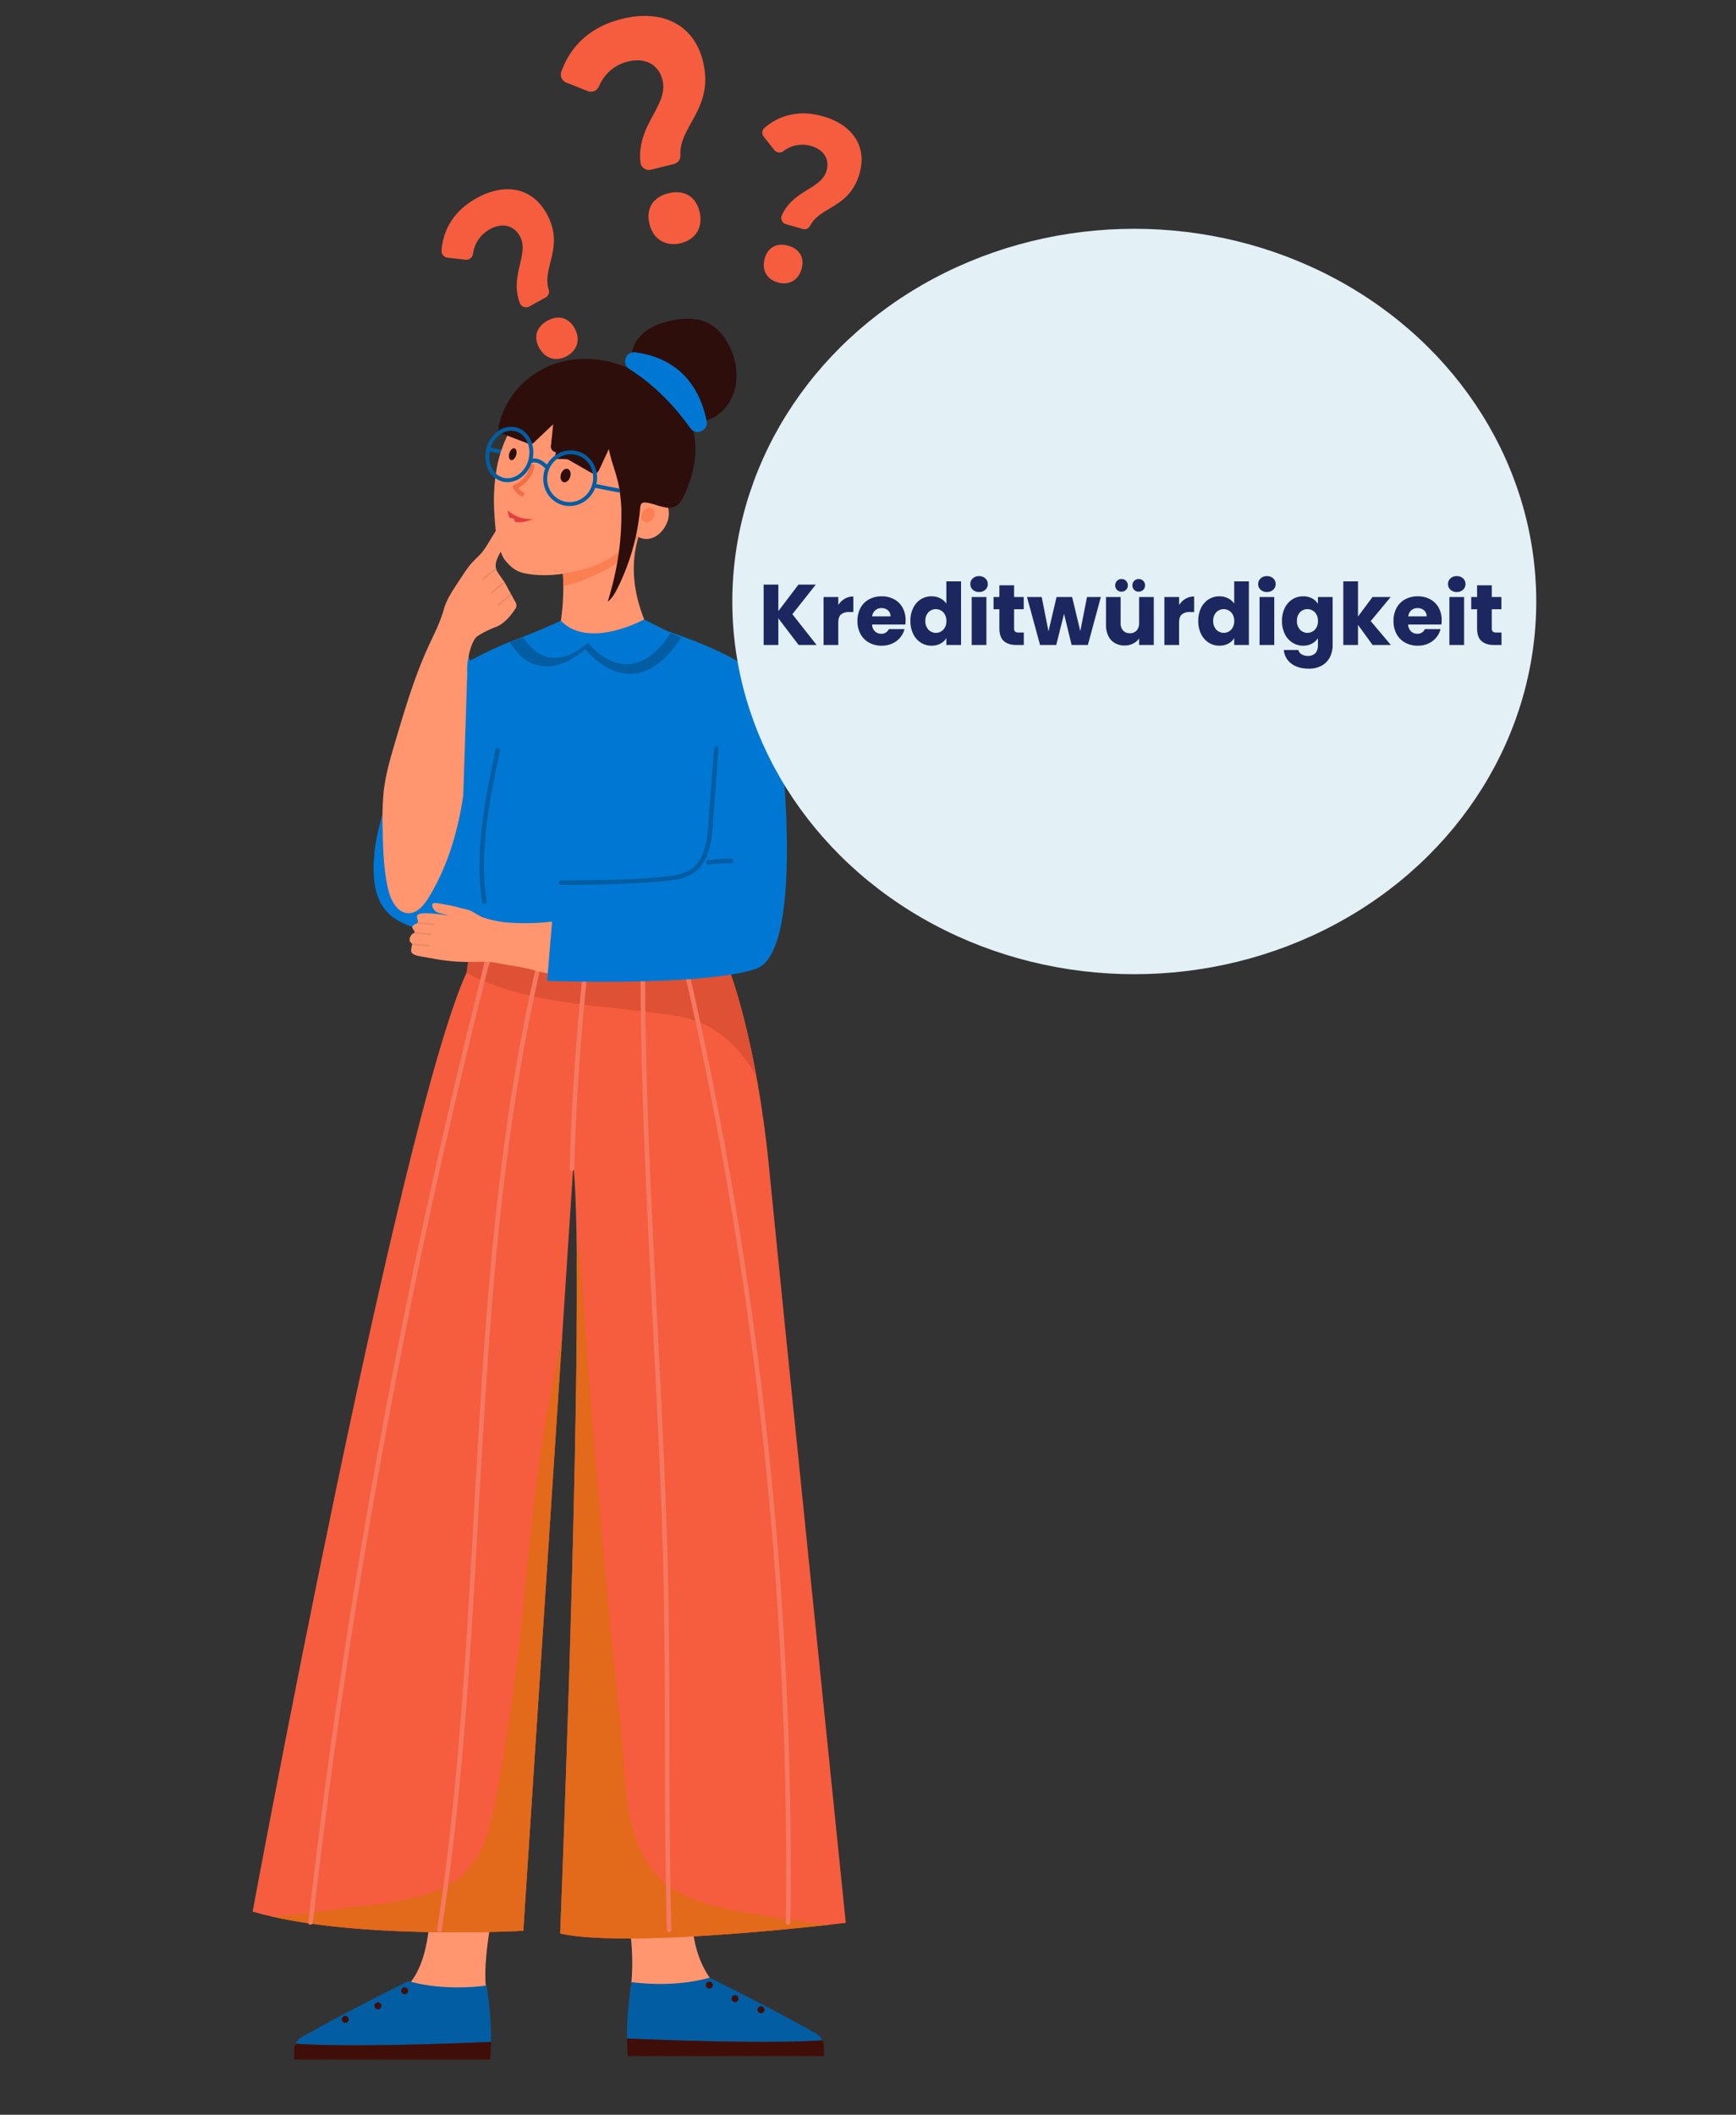 <svg xmlns="http://www.w3.org/2000/svg" xmlns:xlink="http://www.w3.org/1999/xlink" width="1009.576" height="1229.542" viewBox="0 0 1009.576 1229.542">
  <rect x="0" y="0" width="1009.576" height="1229.542" fill="#333333" stroke="none"/>
  <defs>
    <clipPath id="clip-path">
      <rect id="Rectangle_4" data-name="Rectangle 4" width="1009.576" height="1229.542" transform="translate(0 0)" fill="#fff" stroke="#707070" stroke-width="1"/>
    </clipPath>
    <clipPath id="clip-path-2">
      <rect id="Rectangle_3" data-name="Rectangle 3" width="1385.842" height="1304.811" fill="none"/>
    </clipPath>
  </defs>
  <g id="Group_76952" data-name="Group 76952" transform="translate(-15841 927)">
    <g id="Group_76951" data-name="Group 76951" transform="translate(7011.082 5547.799)">
      <g id="Mask_Group_1" data-name="Mask Group 1" transform="translate(8829.918 -6474.799)" clip-path="url(#clip-path)">
        <g id="Group_7" data-name="Group 7" transform="translate(-42.104 -86.001)">
          <path id="Path_1" data-name="Path 1" d="M91.8,156.507c-3.537-6.4-10.386-7.893-17.356-4.041A19.2,19.2,0,0,0,64.548,166.9a3.941,3.941,0,0,1-4.329,3.355l-10.5-1.215A3.9,3.9,0,0,1,46.26,164.9c.958-12.375,7.382-23.258,20.55-30.538,16.084-8.892,32.072-6.312,40.586,9.092,10.727,19.4-2.933,31.4,1.2,44.1a3.919,3.919,0,0,1-1.822,4.648l-9.422,5.207a3.909,3.909,0,0,1-5.546-2c-6.167-16.229,5.794-28.392-.012-38.9m11.293,65c-3.68-6.657-1.284-12.451,4.723-15.771s12.185-2.269,15.867,4.389c3.608,6.527,1.483,12.815-4.521,16.135s-12.459,1.773-16.068-4.754" transform="translate(252.615 66.763)" fill="#f55d3e"/>
          <path id="Path_2" data-name="Path 2" d="M43.106,25.782c-3.347-6.053-9.829-7.47-16.425-3.824A18.167,18.167,0,0,0,17.319,35.62a3.73,3.73,0,0,1-4.1,3.175l-9.938-1.15A3.692,3.692,0,0,1,.011,33.721C.918,22.01,7,11.71,19.459,4.82,34.681-3.6,49.812-1.153,57.87,13.425c10.152,18.362-2.776,29.719,1.137,41.738a3.709,3.709,0,0,1-1.725,4.4l-8.916,4.927a3.7,3.7,0,0,1-5.248-1.9c-5.836-15.359,5.484-26.87-.011-36.812M53.794,87.3c-3.483-6.3-1.215-11.784,4.469-14.925s11.531-2.148,15.016,4.154C76.693,82.7,74.683,88.655,69,91.8S57.21,93.475,53.794,87.3" transform="translate(510.536 136.507) rotate(45)" fill="#f55d3e"/>
          <g id="Group_5" data-name="Group 5">
            <g id="Group_4" data-name="Group 4">
              <g id="Group_3" data-name="Group 3" transform="translate(0 0)" clip-path="url(#clip-path-2)">
                <g id="Group_2" data-name="Group 2" transform="translate(189.016 271.322)">
                  <g id="Group_1" data-name="Group 1" transform="translate(0 0)">
                    <path id="Path_3" data-name="Path 3" d="M320.647,401.344c-6.067-20.964-12.786-41.735-19.929-62.355-7.092-20.478-14.611-40.807-22.307-61.068q-6.553-17.253-13.245-34.457a2.051,2.051,0,0,1,.873-2.681,2.007,2.007,0,0,1,2.678.877c7.923,20.433,15.784,40.89,23.356,61.457,7.582,20.588,14.874,41.287,21.641,62.158q5.689,17.553,10.836,35.272c.714,2.464-3.192,3.247-3.9.8" transform="translate(-63.267 316.329)" fill="#fff"/>
                    <path id="Path_4" data-name="Path 4" d="M262.058,351.324s8.158,24.467,3.765,55.525c0,0,26.268,13.88,52.012-3.765,0,0-21.389-16.274-14.684-59.915" transform="translate(-46.351 567.761)" fill="#ff9670"/>
                    <path id="Path_5" data-name="Path 5" d="M358.355,395.128a8.821,8.821,0,0,0-3.561-3.9c-8.731-4.962-30-16.733-62.137-32.535,0,0-18.007,6.039-45.348,2.6,0,0-2.9,17.921-2.574,32.76,16.74.738,81.342,3.337,113.622,1.08" transform="translate(-26.998 605.799)" fill="#035da2"/>
                    <path id="Path_6" data-name="Path 6" d="M244.437,368.936c.079,3.7.231,7.237.483,10.273H358.994v-5.37a8.782,8.782,0,0,0-.935-3.824c-32.28,2.257-96.878-.342-113.622-1.08" transform="translate(-26.701 630.912)" fill="#400e09"/>
                    <path id="Path_7" data-name="Path 7" d="M254.467,365.534a2.021,2.021,0,1,0,2.019-2.019,2.019,2.019,0,0,0-2.019,2.019" transform="translate(39.172 617.625)" fill="#400e09"/>
                    <path id="Path_8" data-name="Path 8" d="M258.849,363.657a2.022,2.022,0,1,0,2.022-2.019,2.022,2.022,0,0,0-2.022,2.019" transform="translate(19.665 613.025)" fill="#400e09"/>
                    <path id="Path_9" data-name="Path 9" d="M263.172,361.371a2.02,2.02,0,1,0,2.019-2.019,2.019,2.019,0,0,0-2.019,2.019" transform="translate(0.427 607.422)" fill="#400e09"/>
                    <path id="Path_10" data-name="Path 10" d="M358.094,351.467s-13.062,49.907-7.078,69.778c0,0-26.268,13.88-52.012-3.765,0,0,25.106-8.469,16.558-79.368" transform="translate(-214.108 555.364)" fill="#ff9670"/>
                    <path id="Path_11" data-name="Path 11" d="M300.545,395.707a8.822,8.822,0,0,1,3.561-3.9c8.731-4.962,30-16.733,62.141-32.535,0,0,18,6.039,45.345,2.6,0,0,2.9,17.921,2.574,32.76-16.74.738-81.342,3.337-113.622,1.08" transform="translate(-275.522 607.219)" fill="#035da2"/>
                    <path id="Path_12" data-name="Path 12" d="M415.109,369.515c-.079,3.7-.228,7.237-.483,10.27H300.552v-5.366a8.78,8.78,0,0,1,.935-3.824c32.28,2.257,96.881-.342,113.621-1.08" transform="translate(-276.464 632.331)" fill="#400e09"/>
                    <path id="Path_13" data-name="Path 13" d="M314.525,362.328a2.021,2.021,0,1,0,2.019-2.019,2.019,2.019,0,0,0-2.019,2.019" transform="translate(-228.142 609.768)" fill="#400e09"/>
                    <path id="Path_14" data-name="Path 14" d="M324.528,367.151a2.021,2.021,0,1,0,2.019-2.019,2.019,2.019,0,0,0-2.019,2.019" transform="translate(-272.664 621.588)" fill="#400e09"/>
                    <path id="Path_15" data-name="Path 15" d="M319.026,364.865a2.02,2.02,0,1,0,2.019-2.019,2.019,2.019,0,0,0-2.019,2.019" transform="translate(-248.175 615.986)" fill="#400e09"/>
                    <path id="Path_16" data-name="Path 16" d="M338.876,112.5c-8.3,13.759-9.745,30.316-6.419,45.687s11.133,29.7,20.44,42.926a118.166,118.166,0,0,1-58.635,19.422c-8.251.476-16.882.031-24.177-3.475,7.471-6.574,11.371-15.747,14.083-24.833a134.332,134.332,0,0,0,4.61-54.935" transform="translate(-109.113 2.402)" fill="#ff9670"/>
                    <path id="Path_17" data-name="Path 17" d="M301.373,142.773c-6.539,3.568-17.317,8.562-26.244,10.325a132.444,132.444,0,0,0-.98-15.809l50.1-24.791a54.16,54.16,0,0,0-4.731,10.177c-4.459,7.91-9.88,15.591-18.142,20.1" transform="translate(-94.487 2.402)" fill="#fc7f51"/>
                    <rect id="Rectangle_1" data-name="Rectangle 1" width="15.229" height="2.27" transform="translate(151.553 79.89) rotate(-168.687)" fill="#035da2"/>
                    <path id="Path_18" data-name="Path 18" d="M336.291,90.626c-13.924-3.789-29.347,1.57-39.737,11.585s-17.99,25.551-20.3,39.8-1.57,23.2-.228,37.574c.352,3.8,2.813,11.954,5.183,14.942s5.383,5.811,9.007,7.019c5.739,1.915,16.647,2.374,25.6.766,14.2-2.547,26.645-6.8,36.752-17.1s10.543-19.926,8.589-34.219" transform="translate(-134.45 -54.196)" fill="#ff9670"/>
                    <path id="Path_19" data-name="Path 19" d="M274.555,113.718a20.2,20.2,0,0,1,6.833-3.844,9.344,9.344,0,0,1,7.6.852,8.764,8.764,0,0,1,3.668,6.346,14.06,14.06,0,0,1-1.377,7.354c-1.87,4.093-5.394,7.661-9.814,8.524s-9.542-1.684-10.646-6.046c-.732-2.892.3-5.915,1.494-8.645" transform="translate(-50.642 -5.077)" fill="#ff9670"/>
                    <path id="Path_20" data-name="Path 20" d="M274.394,112.575a7.128,7.128,0,0,1,2.426-1.363,3.31,3.31,0,0,1,2.695.3,3.114,3.114,0,0,1,1.3,2.253,5,5,0,0,1-.49,2.609,5.139,5.139,0,0,1-3.482,3.026,3.282,3.282,0,0,1-3.779-2.146,4.861,4.861,0,0,1,.531-3.068" transform="translate(-47.061 -1.122)" fill="#fc7f51"/>
                    <path id="Path_21" data-name="Path 21" d="M280.784,140.051a54.386,54.386,0,0,0,14.822.093,32.7,32.7,0,0,0,12.185-3.782c6.6-3.824,11.015-10.884,12.385-18.386a36.913,36.913,0,0,0-3.406-22.245c-2.8-5.884-7.074-11.309-12.944-14.138-6.243-3.013-13.576-2.778-20.385-1.474-8.148,1.56-16.564,5.007-20.964,12.037-5.183,8.275-3.4,19.028-.552,28.367" transform="translate(-39.237 -79.202)" fill="#2d0e0b"/>
                    <path id="Path_22" data-name="Path 22" d="M266.195,126.242c2.8-17.1,16.15-31.655,32.521-37.332s35.12-2.868,49.969,6.056a134.158,134.158,0,0,1,13.631,9.828c3.817,3,7.668,6.039,10.694,9.832,5.473,6.867,7.868,15.864,7.713,24.643s-2.7,17.379-6.26,25.409c-1.159,2.623-2.571,5.352-5.066,6.767-5.28,3-11.6-1.384-17.634-1.957a3.172,3.172,0,0,0-2.033.314c-.89.587-1.056,1.8-1.149,2.861a130.017,130.017,0,0,1-13.151,46.57c-1.463,2.93-3.109,5.894-5.7,7.9,5.663-18.7,8.32-35.527,7.892-55.066-.059-.041-.221-2.809-.228-2.878-.248-2.985-.952-8.065-1.166-9.107-1.922-9.307-3.948-12.375-5.87-21.682q-2.635,5.668-5.273,11.343c-.535,1.153-1.2,2.423-2.416,2.8-1.191.366-2.433-.276-3.513-.9q-10.135-5.818-20.271-11.633a3.264,3.264,0,0,1-2.143-4.01q.626-6.01,1.249-12.02l-10.508,9.959a3.607,3.607,0,0,1-4.818.977l-14.794-5.663a2.927,2.927,0,0,1-1.47-.939,2.858,2.858,0,0,1-.2-2.071" transform="translate(-123.199 -62.626)" fill="#2d0e0b"/>
                    <path id="Path_23" data-name="Path 23" d="M302.105,128.986c-7.623-10.784-19.28-24.122-35.444-34.382-4.769-3.026-2.14-10.456,3.461-9.711,15.795,2.1,35.507,10.791,41.473,39.931,1.142,5.577-6.2,8.81-9.49,4.162" transform="translate(-47.555 -65.383)" fill="#0078d3"/>
                    <path id="Path_24" data-name="Path 24" d="M284.947,105.834c6.85.079,15.557.849,18.887,4.956,1.653,2.043,3.82,1.739,2.323-.452-4.645-6.795-11.4-7.847-21.344-8.734a2.076,2.076,0,0,0-1.991,2.271c.035,1.032,1.021,2.191,2.126,1.96" transform="translate(-106.824 -24.314)" fill="#2d0e0b"/>
                    <path id="Path_25" data-name="Path 25" d="M300.461,105.1c-.587,1.888-1.943,3.147-3.033,2.809s-1.5-2.143-.915-4.031,1.943-3.147,3.033-2.809,1.5,2.143.915,4.031" transform="translate(-147.223 -25.734)" fill="#2d0e0b"/>
                    <path id="Path_26" data-name="Path 26" d="M292.755,109.253c-.659,2.133-2.4,3.489-3.879,3.03s-2.146-2.561-1.484-4.693,2.4-3.489,3.879-3.03,2.143,2.561,1.484,4.693" transform="translate(-108.069 -17.273)" fill="#2d0e0b"/>
                    <path id="Path_27" data-name="Path 27" d="M299.346,120.114a9.718,9.718,0,0,1-2.812-2.661,17.885,17.885,0,0,0,9.279-12.04,1.357,1.357,0,0,0-.842-1.663,1.329,1.329,0,0,0-1.663.845,15.453,15.453,0,0,1-9.355,11.171,1.332,1.332,0,0,0-.576,1.774,12.324,12.324,0,0,0,4.514,4.773c1.453.877,2.913-1.322,1.456-2.2" transform="translate(-141.974 -19.18)" fill="#f46e45"/>
                    <path id="Path_28" data-name="Path 28" d="M293.464,111.5a19.489,19.489,0,0,0,14.67,4.931s-14.308,6.729-14.67-4.931" transform="translate(-145.029 -0.034)" fill="#e53e3e"/>
                    <path id="Path_29" data-name="Path 29" d="M298,133.731a15.419,15.419,0,0,0,7.488-1.967,16.461,16.461,0,0,0,7.737-9.59c2.643-8.544-1.884-17.565-10.094-20.112a15.2,15.2,0,0,0-11.964,1.284,16.464,16.464,0,0,0-7.737,9.6c-2.643,8.541,1.884,17.562,10.094,20.109a15.227,15.227,0,0,0,4.476.68m.656-30.078a12.8,12.8,0,0,1,3.8.58c7.019,2.174,10.877,9.921,8.6,17.268a14.16,14.16,0,0,1-6.667,8.275,12.9,12.9,0,0,1-10.184,1.1c-7.019-2.174-10.877-9.918-8.6-17.268a14.173,14.173,0,0,1,6.671-8.279,13.128,13.128,0,0,1,6.384-1.681" transform="translate(-113.658 -24.849)" fill="#035da2"/>
                    <path id="Path_30" data-name="Path 30" d="M306.3,129.587c6.408,0,12.537-5.152,14.456-12.675,2.209-8.669-1.991-17.251-9.359-19.128a12.751,12.751,0,0,0-10.708,2.247,18.347,18.347,0,0,0-5.635,22.086,12.768,12.768,0,0,0,8.327,7.105,11.75,11.75,0,0,0,2.919.366m2.143-29.9a9.549,9.549,0,0,1,2.395.3c6.153,1.57,9.618,8.91,7.72,16.368s-8.448,12.244-14.618,10.667a10.517,10.517,0,0,1-6.84-5.887,15.4,15.4,0,0,1-.877-10.477v0a15.414,15.414,0,0,1,5.791-8.776,11.013,11.013,0,0,1,6.429-2.191" transform="translate(-158.092 -34.578)" fill="#035da2"/>
                    <rect id="Rectangle_2" data-name="Rectangle 2" width="15.228" height="2.27" transform="translate(213.197 101.075) rotate(-168.773)" fill="#035da2"/>
                    <path id="Path_31" data-name="Path 31" d="M300.508,109.013l1.791-1.4c-.224-.286-5.508-6.936-11.516-4.22l.932,2.071c4.389-1.977,8.751,3.492,8.793,3.548" transform="translate(-129.942 -21.503)" fill="#035da2"/>
                    <path id="Path_32" data-name="Path 32" d="M517.709,188.715s16,40.372,23.366,115.292S585.727,743.43,585.727,743.43s-124.772,15.26-166.1,6.218c0,0,15.1-378.152,7.654-446.611l-29.091,445s-99.98,5.649-157.428-11.143c0,0,85.424-460.553,124.371-545.86" transform="translate(-240.766 189.204)" fill="#f55d3e"/>
                    <path id="Path_33" data-name="Path 33" d="M253.265,243.39q.7-4.11,1.356-8.227c6.677,93.334,13.921,187,24.094,279.863,3.554,32.425.376,78.547,33.526,96.691,14.791,8.1,31.952,10.632,48.344,13.372,13.079,2.188,26.161,4.1,39.292,5.632-30.189,3.358-121.952,12.593-156.261,5.087,0,0,10.632-266.335,9.649-392.418" transform="translate(-64.751 303.045)" fill="#e26a1a"/>
                    <path id="Path_34" data-name="Path 34" d="M378.213,217.168c-40.255-6.657-85.666-5.556-122.384-25.116.007-.017,1.005-7.131,1.012-7.148l151.584,4.781s8.558,21.623,16.037,62.541c-10.056-17.431-23.922-31.365-46.249-35.058" transform="translate(-131.482 188.234)" fill="#de5135"/>
                    <path id="Path_35" data-name="Path 35" d="M323.743,584.431c20.471-2.712,44.9-3.786,63.88-12.416,13.662-6.215,21.672-17.061,26.085-31.193,6.667-21.323,9.287-44.793,12.82-66.8,8.358-51.995,10.867-104.7,18.618-156.772,3.334-22.414,7.851-44.6,12.3-66.793L434.814,596.7s-87.943,4.969-146.264-8.268c12.12-.431,24.574-2.592,35.193-4" transform="translate(-277.386 340.539)" fill="#e26a1a"/>
                    <path id="Path_36" data-name="Path 36" d="M310.143,746.409q.694-54.849-1.17-109.695-1.874-54.818-6.312-109.5-4.41-54.378-11.35-108.514-7.019-54.714-16.623-109.059-9.53-53.922-21.586-107.362-1.491-6.605-3.023-13.207c-.383-1.653,2.164-2.36,2.547-.7q12.418,53.607,22.307,107.755,9.8,53.726,17.086,107.872,7.324,54.419,12.1,109.149,4.762,54.637,6.967,109.46,2.215,55.082,1.829,110.229-.047,6.786-.135,13.576a1.321,1.321,0,0,1-2.64,0" transform="translate(-0.019 186.032)" fill="#f57960"/>
                    <path id="Path_37" data-name="Path 37" d="M272.826,186.741c-.166,36.842.763,73.681,2.181,110.492,1.449,37.543,3.4,75.064,5.314,112.583,1.912,37.587,3.789,75.182,5.056,112.8,1.253,37.232,1.515,74.45,1.567,111.7.048,36.138.121,72.276.856,108.407q.129,6.372.29,12.748c.045,1.7-2.595,1.7-2.64,0-.894-35.617-1.053-71.251-1.122-106.875-.076-37.353-.059-74.688-1.153-112.031-1.1-37.546-2.888-75.068-4.776-112.58-1.895-37.556-3.9-75.106-5.466-112.676-1.543-36.942-2.671-73.912-2.764-110.888q-.015-6.838.017-13.679a1.321,1.321,0,0,1,2.64,0" transform="translate(-44.578 181.243)" fill="#f57960"/>
                    <path id="Path_38" data-name="Path 38" d="M294.986,188.916q-5.078,46.091-7.219,92.44-.6,13.112-.963,26.234c-.048,1.7-2.688,1.7-2.643,0q1.289-46.3,5.532-92.461,1.206-13.117,2.654-26.213c.183-1.67,2.826-1.691,2.64,0" transform="translate(-99.785 186.608)" fill="#f57960"/>
                    <path id="Path_39" data-name="Path 39" d="M351.867,190.4c-8.1,35.662-14.194,71.755-18.863,108.021-4.666,36.221-7.958,72.607-10.6,109.028-2.637,36.335-4.624,72.714-6.681,109.087-2.067,36.566-4.2,73.132-7.116,109.639-2.882,36.041-6.539,72.031-11.64,107.831q-.984,6.89-2.036,13.766c-.259,1.677-2.8.966-2.547-.7,5.542-36.217,9.518-72.652,12.613-109.153s5.328-73.046,7.416-109.6c2.078-36.38,4.014-72.766,6.519-109.118,2.512-36.442,5.594-72.852,9.973-109.122,4.327-35.814,9.908-71.493,17.42-106.785q1.444-6.807,2.992-13.59c.376-1.66,2.923-.956,2.547.7" transform="translate(-185.022 189.291)" fill="#f57960"/>
                    <path id="Path_40" data-name="Path 40" d="M404.462,189.58q-13.6,53.4-25.8,107.144-12.18,53.71-22.938,107.731-10.746,53.99-20.064,108.252-9.312,54.228-17.182,108.7-7.92,54.808-14.366,109.808-.787,6.724-1.556,13.455c-.19,1.67-2.833,1.687-2.64,0q6.222-54.559,13.873-108.939,7.666-54.487,16.782-108.759,9.162-54.549,19.774-108.849t22.676-108.331q12.061-54.041,25.561-107.752c1.1-4.386,2.81-12.081,3.928-16.463.421-1.646,3.46-.985,3.039.664" transform="translate(-267.539 187.774)" fill="#f57960"/>
                    <path id="Path_41" data-name="Path 41" d="M354.342,135.85c-9.859,3.113-17.472,11.219-22.524,20.243s-7.923,19.063-11.333,28.826c-8.752,25.061-21.42,49.749-21.033,76.293.121,8.258,1.729,16.93,7.088,23.218,5.922,6.947,15.256,9.735,24.049,12.192,4.724,1.318,9.587,2.65,14.463,2.14,7.6-.79,14.194-6.077,18.176-12.592s5.691-14.159,6.74-21.727c2.778-20.05,1.353-40.417-.079-60.605-1.415-19.977-2.982-40.538-11.868-58.486" transform="translate(-229.084 59.636)" fill="#0078d3"/>
                    <path id="Path_42" data-name="Path 42" d="M368.447,130.588c18.183,5.069,43.116,14.1,59.031,24.246,2.478,1.581,1,4.956,2.371,7.554,3.006,5.708-4.22,9.535-6.671,15.5-6.7,16.337-3.458,34.9-5.918,52.382-3.682,26.2-20.219,50.311-18.511,76.711.135,2.088.362,4.3-.573,6.167-1.653,3.3-5.974,3.986-9.649,4.255q-49.274,3.608-98.689,4.817c-1.908.045-3.969.045-5.525-1.063-1.932-1.374-7.636-3.139-8.05-5.475-2.257-12.768-.712-26.128-5.653-38.12-5-12.147-11.409-23.994-13.127-37.018a106.676,106.676,0,0,1-.393-17.448q.89-27.9,1.784-55.795c.1-3.192.249-6.54,1.87-9.29,1.667-2.826,4.642-4.59,7.52-6.163a212.847,212.847,0,0,1,42.074-17.42c2.927-.856,5.991-1.656,8.993-1.125,4.383.78,7.734,4.193,11.554,6.474,9.59,5.722,30.285-.721,37.563-9.19" transform="translate(-141.369 46.739)" fill="#0078d3"/>
                    <path id="Path_43" data-name="Path 43" d="M347.149,202.719c-.535-5.145,1.727-18.28,5.951-21.269a53.855,53.855,0,0,1,10.8-5.366c6.067-2.409,10.289-9.226,10.846-9.988a3.6,3.6,0,0,0,.58-4.146q-3.173-5.787-6.346-11.578c-1-1.822-4.59-6.061-5.08-8.083-1.115-4.607,2.189-8.165,3.873-12.6,1.839-4.838,4.665-8.5,6.5-13.337a3.459,3.459,0,0,0,.279-2.492c-.763-1.843-3.541-1.028-5.18.107-5.839,4.048-10.023,15.4-15.086,20.381-5.66,5.57-5.775,5.661-10.935,13.444s-8.169,12.3-9.708,17.687c-2.747,9.614-6.5,15.949-10.514,25.108-7.3,16.654-12.485,34.136-17.658,51.564-2.878,9.7-5.77,19.46-6.919,29.512a166.94,166.94,0,0,0-.6,22.145c.221,11.612.552,23.311,3.14,34.633,1.494,6.543,5.383,14.166,12.092,14.073,5.063-.072,8.779-4.652,11.433-8.962,11.033-17.914,17.072-38.543,20.188-59.349" transform="translate(-222.324 3.085)" fill="#ff9670"/>
                    <path id="Path_44" data-name="Path 44" d="M431.7,177.311c-33.347-3.654-56.565,12.475-85.961,14.9a129.541,129.541,0,0,1-24.368,0c-1.108-.12-8.812-1.332-12.684-3-5.271-2.271-4.954-3.631-11.252-4.941-2.682-.558-5.65-1.592-9.131-2.139s-6.527-1.375-8.052-.953-.523,3.221,1.357,4.78c.971.811,4.607,1.532,6.695,2.074,3.642.945-9.408-1.625-14.953-.931s-.392,4.593-2.761,5.789c-.179.09-2.695,1.007-2.695,2.15s1.878,2.325,1.191,3.36c-.383.573-.664.017-1.191.662s-3.168,3.567,0,5.72c.24.163-1.518,4.27,0,5.5,2.039,1.655,4.64,1.622,13.99,3.409a112.5,112.5,0,0,0,23.409,1.55c10.528-.173,10.1.553,21.965,2.443s15.54,4.227,25.5,5.118a159.9,159.9,0,0,0,73.656-10.9" transform="translate(-175.085 158.652)" fill="#ff9670"/>
                    <path id="Path_45" data-name="Path 45" d="M347.15,130.357s-32.114,22.345-50.991,2.7a265.4,265.4,0,0,0-27.656,8.848s14.718,28.884,43.765,3.958c0,0,27.773,36.587,55.784-6.736Z" transform="translate(-118.809 46.173)" fill="#035da2"/>
                    <path id="Path_46" data-name="Path 46" d="M340.584,129.874s-32.083,17.655-48.365.711c0,0-10.277,4.824-21.962,9.383,0,0,12.7,24.923,37.76,3.416,0,0,23.963,31.562,48.123-5.811Z" transform="translate(-112.954 44.989)" fill="#0078d3"/>
                    <path id="Path_47" data-name="Path 47" d="M362.138,137.779s-13.179,3.724-20.36,58.41-13.138,56.343-13.138,56.343-63.6,17.693-74.14,22.7l-3.81,45.845s91.363,3.347,121.469-7.05,13.255-142.14,13.255-142.14-5.953-37.277-23.276-34.105" transform="translate(-79.4 63.895)" fill="#0078d3"/>
                    <path id="Path_48" data-name="Path 48" d="M355.019,152.524q-1.284,16.632-2.564,33.263c-.69,8.955-.649,18.521-3.551,27.121a24.6,24.6,0,0,1-5.66,9.649A22.658,22.658,0,0,1,332,228.33a103.606,103.606,0,0,1-14.6,1.757c-5.508.442-11.022.756-16.544.99-12.454.521-24.919.611-37.384.7a1.321,1.321,0,0,1,0-2.64c20.83-.152,41.832-.1,62.552-2.492,4.527-.525,9.235-1.415,13.062-4.038a19.326,19.326,0,0,0,6.791-9.073c3.078-7.906,3.092-16.8,3.737-25.14l2.764-35.872c.128-1.684,2.771-1.7,2.64,0" transform="translate(-84.025 97.394)" fill="#035da2"/>
                    <path id="Path_49" data-name="Path 49" d="M274.335,172.807a113.2,113.2,0,0,0-13.331.8,1.326,1.326,0,0,1-1.322-1.322A1.348,1.348,0,0,1,261,170.964a111.733,111.733,0,0,1,13.331-.8,1.321,1.321,0,0,1,0,2.64" transform="translate(4.071 143.744)" fill="#035da2"/>
                    <path id="Path_50" data-name="Path 50" d="M310.916,153.164c-4.721,22.321-9.476,44.9-9.29,67.831a138.75,138.75,0,0,0,1.515,19.65c.255,1.66-2.288,2.378-2.543.7-3.527-23.152-.6-46.529,3.775-69.353,1.253-6.526,2.619-13.031,4-19.532.352-1.66,2.9-.956,2.547.7" transform="translate(-167.051 98.024)" fill="#035da2"/>
                    <path id="Path_51" data-name="Path 51" d="M1114.447,649.162c10.149.972,9.279.9,9.279.9" transform="translate(-1018.39 -297.977)" fill="none" stroke="#ea8a67" stroke-width="1"/>
                    <path id="Path_52" data-name="Path 52" d="M1114.447,649.162c10.149.972,9.279.9,9.279.9" transform="translate(-1020.311 -292.214)" fill="none" stroke="#ea8a67" stroke-width="1"/>
                    <path id="Path_53" data-name="Path 53" d="M1114.447,649.162c10.149.972,9.279.9,9.279.9" transform="translate(-1021.272 -285.49)" fill="none" stroke="#ea8a67" stroke-width="1"/>
                    <path id="Path_54" data-name="Path 54" d="M9.3.905C-.851-.067.019,0,.019,0" transform="matrix(-0.695, 0.719, -0.719, -0.695, 149.878, 160.511)" fill="none" stroke="#ea8a67" stroke-width="1"/>
                    <path id="Path_55" data-name="Path 55" d="M9.3.905C-.851-.067.019,0,.019,0" transform="translate(141.29 145.664) rotate(137)" fill="none" stroke="#ea8a67" stroke-width="1"/>
                    <path id="Path_56" data-name="Path 56" d="M9.3.905C-.851-.067.019,0,.019,0" transform="translate(146.078 153.443) rotate(135)" fill="none" stroke="#ea8a67" stroke-width="1"/>
                  </g>
                </g>
              </g>
            </g>
          </g>
          <g id="Group_6" data-name="Group 6" transform="translate(-47.203 274.893)">
            <ellipse id="Ellipse_2" data-name="Ellipse 2" cx="233.765" cy="216.692" rx="233.765" ry="216.692" transform="translate(515.19 -55.871)" fill="#e3f0f6"/>
          </g>
          <path id="Path_57" data-name="Path 57" d="M58.051,34.721c-4.508-8.152-13.237-10.06-22.12-5.15C28.638,33.6,24.56,40.088,23.324,47.97a5.023,5.023,0,0,1-5.517,4.276L4.423,50.7A4.971,4.971,0,0,1,.015,45.412C1.236,29.641,9.423,15.77,26.206,6.491,46.705-4.842,67.082-1.553,77.934,18.08,91.605,42.807,74.2,58.1,79.465,74.288a5,5,0,0,1-2.323,5.924L65.134,86.848A4.983,4.983,0,0,1,58.066,84.3c-7.86-20.684,7.385-36.186-.015-49.575m14.393,82.845c-4.69-8.484-1.636-15.869,6.019-20.1s15.529-2.892,20.222,5.594c4.6,8.319,1.891,16.334-5.762,20.564s-15.879,2.26-20.48-6.059" transform="matrix(0.966, 0.259, -0.259, 0.966, 380.28, 83.895)" fill="#f55d3e"/>
        </g>
      </g>
    </g>
    <path id="Path_131504" data-name="Path 131504" d="M23.45,53,11.65,37.5V53H3.1V17.9h8.55V33.3l11.7-15.4H33.4L19.8,35.1,33.9,53ZM46.5,29.75a11.279,11.279,0,0,1,3.75-3.625,9.67,9.67,0,0,1,5-1.325v9.05H52.9a7.2,7.2,0,0,0-4.8,1.375Q46.5,36.6,46.5,40.05V53H37.95V25.1H46.5ZM85.65,38.6a21.827,21.827,0,0,1-.15,2.5H66.15a5.814,5.814,0,0,0,1.675,3.975A5.117,5.117,0,0,0,71.45,46.45a4.493,4.493,0,0,0,4.45-2.7H85a12.487,12.487,0,0,1-2.525,4.95A12.642,12.642,0,0,1,77.9,52.15a14.7,14.7,0,0,1-6.15,1.25,14.965,14.965,0,0,1-7.3-1.75,12.448,12.448,0,0,1-5-5,15.436,15.436,0,0,1-1.8-7.6,15.612,15.612,0,0,1,1.775-7.6,12.286,12.286,0,0,1,4.975-5,15.07,15.07,0,0,1,7.35-1.75,14.919,14.919,0,0,1,7.2,1.7,12.207,12.207,0,0,1,4.925,4.85A14.721,14.721,0,0,1,85.65,38.6ZM76.9,36.35a4.4,4.4,0,0,0-1.5-3.5,5.522,5.522,0,0,0-3.75-1.3,5.415,5.415,0,0,0-3.625,1.25A5.552,5.552,0,0,0,66.2,36.35ZM88.45,39a16.675,16.675,0,0,1,1.625-7.55,12.121,12.121,0,0,1,4.425-5,11.552,11.552,0,0,1,6.25-1.75,10.978,10.978,0,0,1,5.025,1.15,9.157,9.157,0,0,1,3.575,3.1V16h8.55V53h-8.55V49a8.71,8.71,0,0,1-3.425,3.2,10.737,10.737,0,0,1-5.175,1.2,11.431,11.431,0,0,1-6.25-1.775,12.266,12.266,0,0,1-4.425-5.05A16.833,16.833,0,0,1,88.45,39Zm20.9.05A6.99,6.99,0,0,0,107.575,34a6.009,6.009,0,0,0-8.65-.025A6.9,6.9,0,0,0,97.15,39a7.08,7.08,0,0,0,1.775,5.075,5.953,5.953,0,0,0,8.65.025A6.99,6.99,0,0,0,109.35,39.05ZM128.4,22.2a5.182,5.182,0,0,1-3.675-1.325A4.293,4.293,0,0,1,123.3,17.6a4.349,4.349,0,0,1,1.425-3.325A5.182,5.182,0,0,1,128.4,12.95a5.114,5.114,0,0,1,3.625,1.325A4.349,4.349,0,0,1,133.45,17.6a4.293,4.293,0,0,1-1.425,3.275A5.114,5.114,0,0,1,128.4,22.2Zm4.25,2.9V53H124.1V25.1ZM154.4,45.75V53h-4.35q-4.65,0-7.25-2.275T140.2,43.3V32.2h-3.4V25.1h3.4V18.3h8.55v6.8h5.6v7.1h-5.6V43.4a2.343,2.343,0,0,0,.6,1.8,2.929,2.929,0,0,0,2,.55ZM199.2,25.1,191.65,53H182.2l-4.4-18.1L173.25,53h-9.4l-7.6-27.9h8.55l3.95,19.95,4.7-19.95h9.05l4.75,19.85,3.9-19.85Zm30.8,0V53h-8.55V49.2a9.383,9.383,0,0,1-3.525,2.975A10.757,10.757,0,0,1,213,53.3a11.031,11.031,0,0,1-5.65-1.425,9.608,9.608,0,0,1-3.8-4.125,14.038,14.038,0,0,1-1.35-6.35V25.1h8.5V40.25a6.123,6.123,0,0,0,1.45,4.35,5.084,5.084,0,0,0,3.9,1.55A5.147,5.147,0,0,0,220,44.6a6.123,6.123,0,0,0,1.45-4.35V25.1ZM211.2,22a3.587,3.587,0,0,1-3.65-3.65,3.615,3.615,0,0,1,1.05-2.625,3.489,3.489,0,0,1,2.6-1.075,3.591,3.591,0,0,1,3.7,3.7,3.489,3.489,0,0,1-1.075,2.6A3.615,3.615,0,0,1,211.2,22Zm10,0a3.587,3.587,0,0,1-3.65-3.65,3.615,3.615,0,0,1,1.05-2.625,3.489,3.489,0,0,1,2.6-1.075,3.591,3.591,0,0,1,3.7,3.7,3.489,3.489,0,0,1-1.075,2.6A3.615,3.615,0,0,1,221.2,22Zm23.5,7.75a11.279,11.279,0,0,1,3.75-3.625,9.67,9.67,0,0,1,5-1.325v9.05H251.1a7.2,7.2,0,0,0-4.8,1.375q-1.6,1.375-1.6,4.825V53h-8.55V25.1h8.55ZM255.85,39a16.675,16.675,0,0,1,1.625-7.55,12.121,12.121,0,0,1,4.425-5,11.552,11.552,0,0,1,6.25-1.75,10.978,10.978,0,0,1,5.025,1.15,9.156,9.156,0,0,1,3.575,3.1V16h8.55V53h-8.55V49a8.71,8.71,0,0,1-3.425,3.2,10.737,10.737,0,0,1-5.175,1.2,11.431,11.431,0,0,1-6.25-1.775,12.266,12.266,0,0,1-4.425-5.05A16.833,16.833,0,0,1,255.85,39Zm20.9.05A6.991,6.991,0,0,0,274.975,34a6.009,6.009,0,0,0-8.65-.025A6.9,6.9,0,0,0,264.55,39a7.08,7.08,0,0,0,1.775,5.075,5.953,5.953,0,0,0,8.65.025A6.991,6.991,0,0,0,276.75,39.05ZM295.8,22.2a5.182,5.182,0,0,1-3.675-1.325A4.293,4.293,0,0,1,290.7,17.6a4.349,4.349,0,0,1,1.425-3.325A5.182,5.182,0,0,1,295.8,12.95a5.114,5.114,0,0,1,3.625,1.325A4.349,4.349,0,0,1,300.85,17.6a4.293,4.293,0,0,1-1.425,3.275A5.114,5.114,0,0,1,295.8,22.2Zm4.25,2.9V53H291.5V25.1Zm16.8-.4a10.737,10.737,0,0,1,5.175,1.2,8.84,8.84,0,0,1,3.425,3.15V25.1H334V52.95a15.692,15.692,0,0,1-1.525,6.975,11.622,11.622,0,0,1-4.65,4.975,15.042,15.042,0,0,1-7.775,1.85q-6.2,0-10.05-2.925a11.04,11.04,0,0,1-4.4-7.925h8.45a4.045,4.045,0,0,0,1.9,2.525,6.925,6.925,0,0,0,3.7.925,5.816,5.816,0,0,0,4.225-1.525q1.575-1.525,1.575-4.875V49A9.483,9.483,0,0,1,322,52.175a10.416,10.416,0,0,1-5.15,1.225,11.431,11.431,0,0,1-6.25-1.775,12.266,12.266,0,0,1-4.425-5.05A16.833,16.833,0,0,1,304.55,39a16.675,16.675,0,0,1,1.625-7.55,12.121,12.121,0,0,1,4.425-5A11.552,11.552,0,0,1,316.85,24.7Zm8.6,14.35A6.991,6.991,0,0,0,323.675,34a6.009,6.009,0,0,0-8.65-.025A6.9,6.9,0,0,0,313.25,39a7.08,7.08,0,0,0,1.775,5.075,5.953,5.953,0,0,0,8.65.025A6.991,6.991,0,0,0,325.45,39.05ZM357.25,53l-8.5-11.7V53H340.2V16h8.55V36.45L357.2,25.1h10.55l-11.6,14L367.85,53ZM397.4,38.6a21.825,21.825,0,0,1-.15,2.5H377.9a5.814,5.814,0,0,0,1.675,3.975A5.117,5.117,0,0,0,383.2,46.45a4.493,4.493,0,0,0,4.45-2.7h9.1a12.488,12.488,0,0,1-2.525,4.95,12.642,12.642,0,0,1-4.575,3.45,14.7,14.7,0,0,1-6.15,1.25,14.965,14.965,0,0,1-7.3-1.75,12.447,12.447,0,0,1-5-5,15.436,15.436,0,0,1-1.8-7.6,15.612,15.612,0,0,1,1.775-7.6,12.286,12.286,0,0,1,4.975-5,15.07,15.07,0,0,1,7.35-1.75,14.919,14.919,0,0,1,7.2,1.7,12.206,12.206,0,0,1,4.925,4.85A14.721,14.721,0,0,1,397.4,38.6Zm-8.75-2.25a4.4,4.4,0,0,0-1.5-3.5,5.522,5.522,0,0,0-3.75-1.3,5.415,5.415,0,0,0-3.625,1.25,5.552,5.552,0,0,0-1.825,3.55ZM406.2,22.2a5.182,5.182,0,0,1-3.675-1.325A4.293,4.293,0,0,1,401.1,17.6a4.349,4.349,0,0,1,1.425-3.325A5.182,5.182,0,0,1,406.2,12.95a5.114,5.114,0,0,1,3.625,1.325A4.349,4.349,0,0,1,411.25,17.6a4.293,4.293,0,0,1-1.425,3.275A5.114,5.114,0,0,1,406.2,22.2Zm4.25,2.9V53H401.9V25.1ZM432.2,45.75V53h-4.35q-4.65,0-7.25-2.275T418,43.3V32.2h-3.4V25.1H418V18.3h8.55v6.8h5.6v7.1h-5.6V43.4a2.343,2.343,0,0,0,.6,1.8,2.929,2.929,0,0,0,2,.55Z" transform="translate(16282 -605)" fill="#1d275f"/>
  </g>
</svg>
